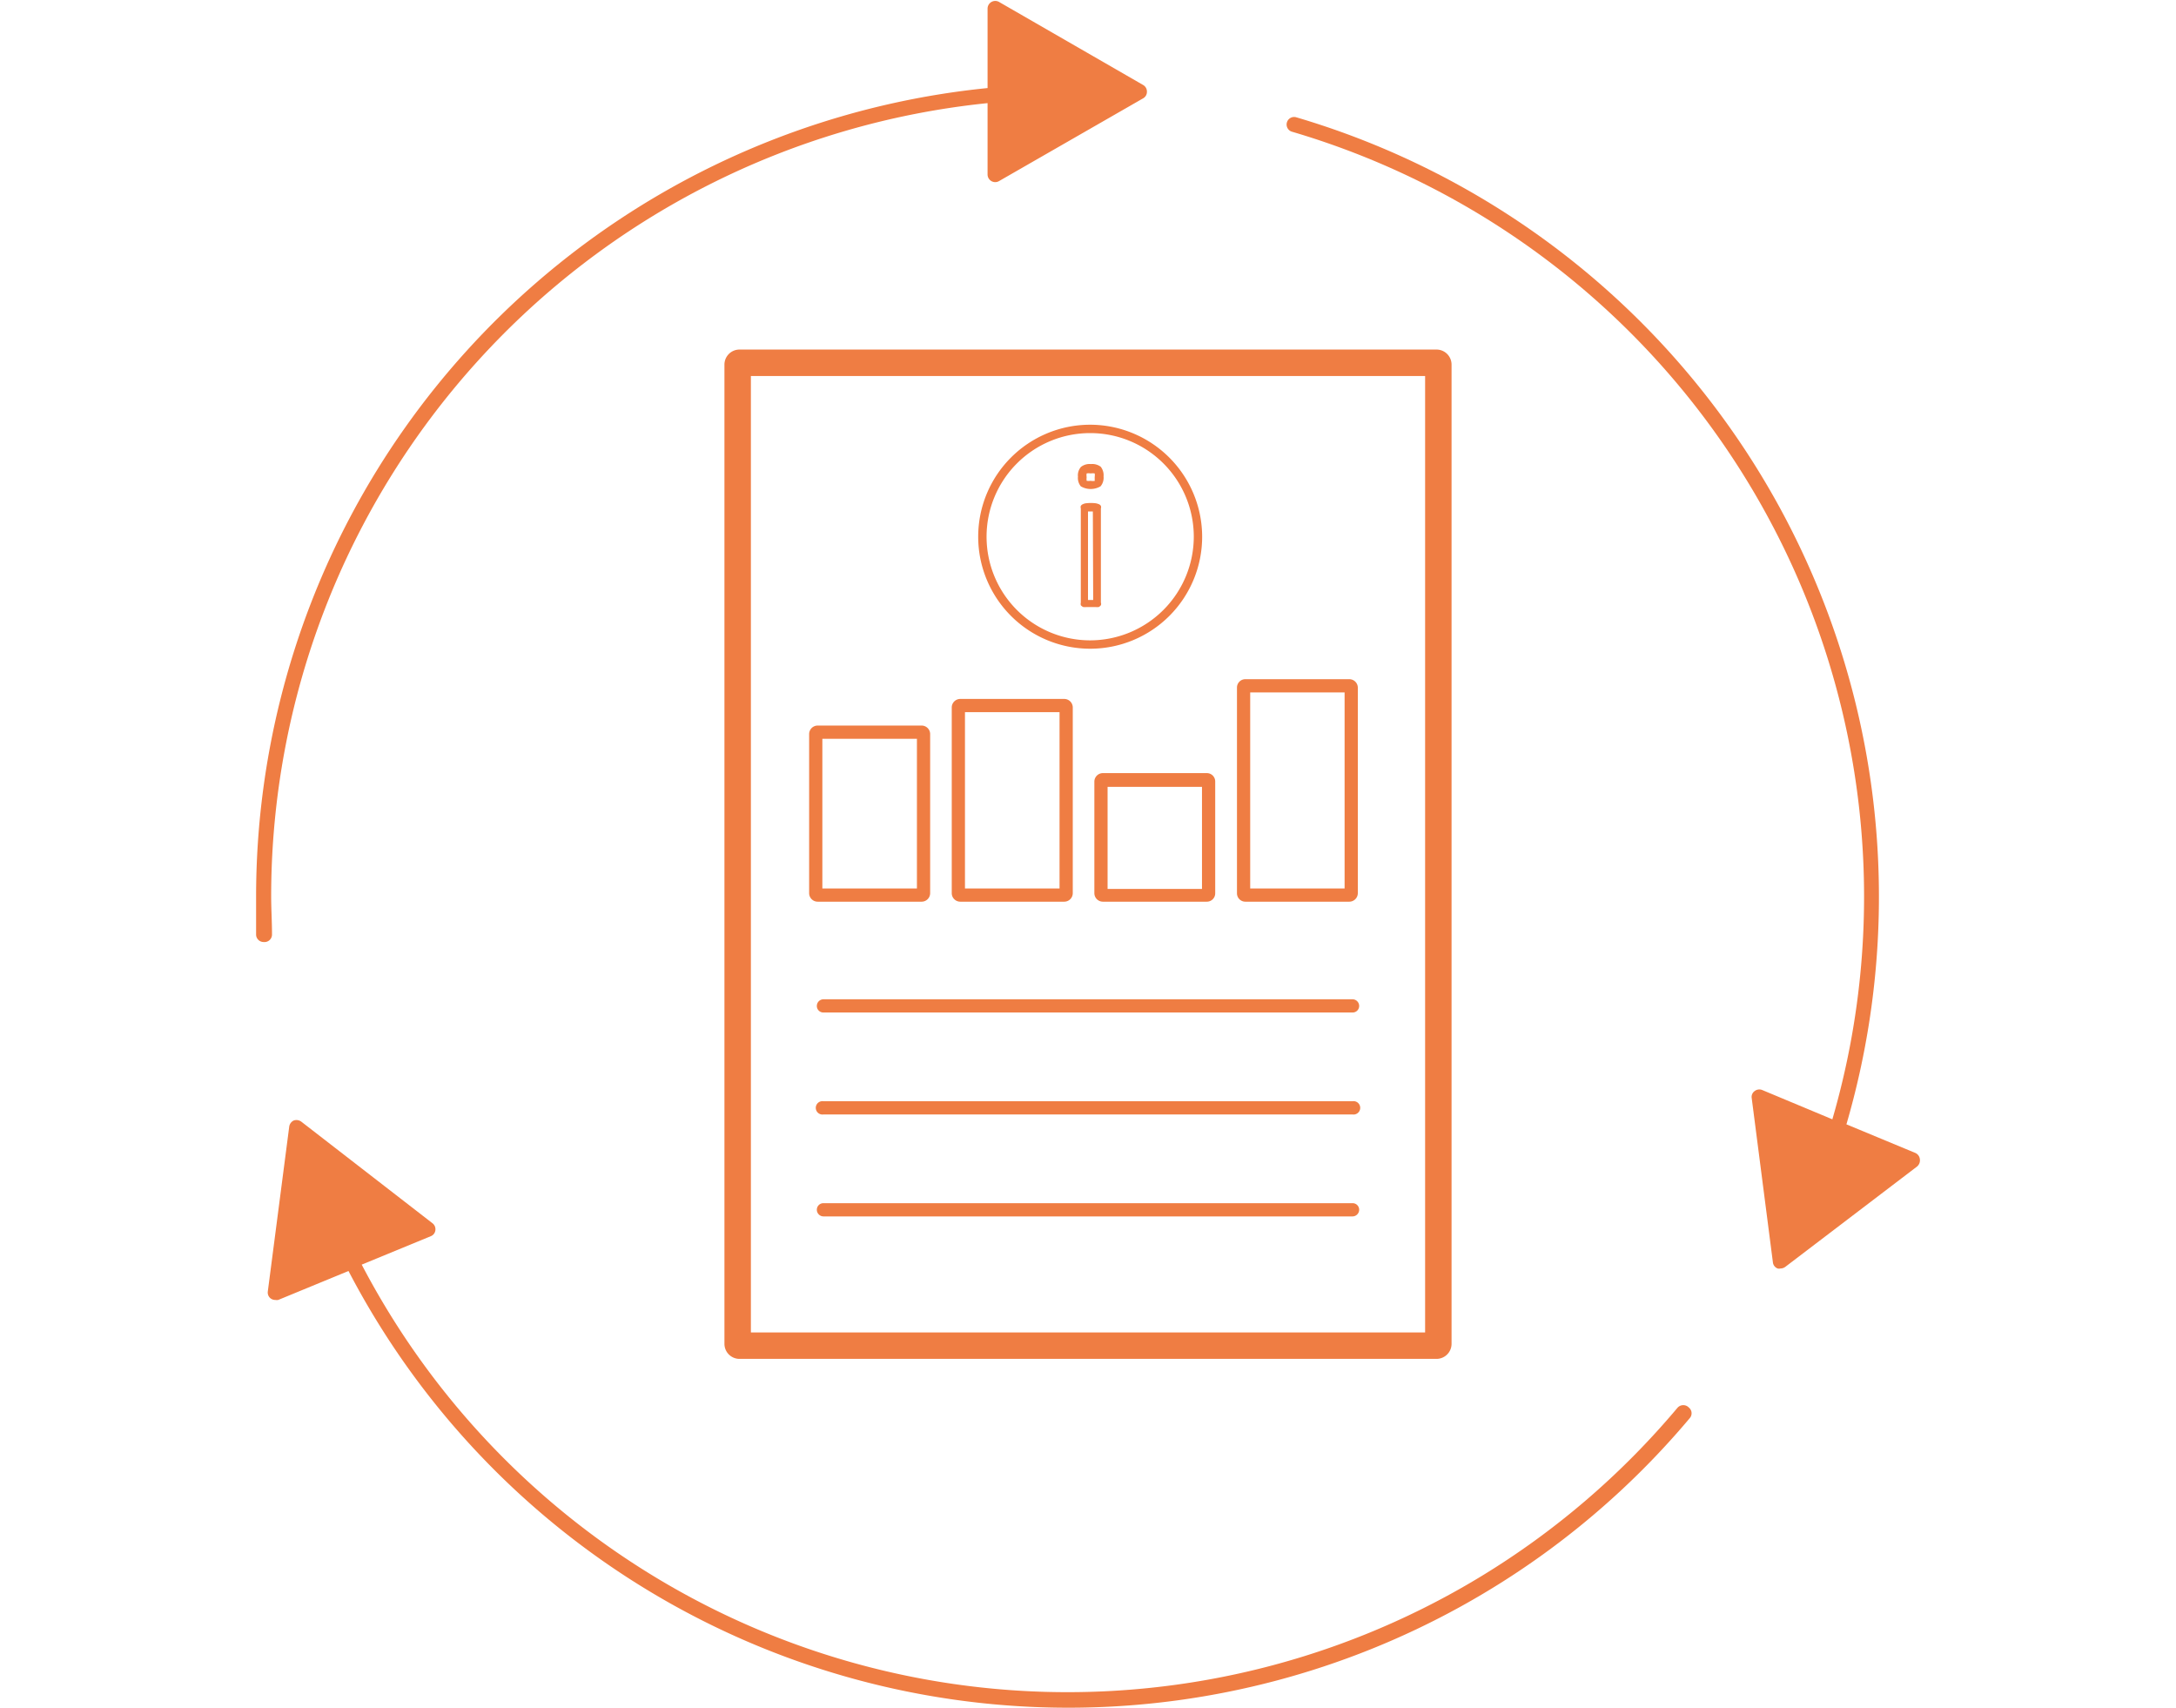 <svg xmlns="http://www.w3.org/2000/svg" width="130" height="102.05" viewBox="0 0 130 102.05">
  <defs>
    <style>
      .cls-1 {
        fill: #ef7d43;
      }
    </style>
  </defs>
  <title>energiasutilitiesicon</title>
  <g id="Layer_1" data-name="Layer 1">
    <g>
      <path class="cls-1" d="M16.25,55.8c0-.76-.05-1.53-.05-2.3A47.65,47.65,0,0,1,59,6.16v4.27a.46.46,0,0,0,.45.45.46.46,0,0,0,.23-.06L68.3,5.87a.44.44,0,0,0,.22-.39.45.45,0,0,0-.22-.4L59.71.13A.46.46,0,0,0,59,.52V5.26A48.54,48.54,0,0,0,15.3,53.5c0,.79,0,1.57,0,2.34a.45.45,0,0,0,.45.43h0A.45.45,0,0,0,16.25,55.8Z"/>
      <path class="cls-1" d="M100.21,84.1a47.58,47.58,0,0,1-78.6-8.56l4.13-1.7a.43.43,0,0,0,.27-.35.45.45,0,0,0-.17-.42L18,67a.49.49,0,0,0-.45-.07.48.48,0,0,0-.27.36L16,77.14a.45.45,0,0,0,.17.42.47.47,0,0,0,.28.09.51.51,0,0,0,.17,0l4.2-1.73a48.49,48.49,0,0,0,80.13,8.79.44.44,0,0,0-.05-.63A.46.46,0,0,0,100.21,84.1Z"/>
      <path class="cls-1" d="M114.43,68.87l-4.12-1.71A48.54,48.54,0,0,0,77.42,7a.45.45,0,0,0-.26.86,47.63,47.63,0,0,1,32.31,59l-4.19-1.75a.46.46,0,0,0-.45.06.43.43,0,0,0-.18.41l1.27,9.84a.44.44,0,0,0,.28.35.33.33,0,0,0,.17,0,.49.49,0,0,0,.28-.09l7.88-6a.48.48,0,0,0,.17-.42A.46.46,0,0,0,114.43,68.87Z"/>
    </g>
    <g>
      <path class="cls-1" d="M85.82,20.88H44.18a.9.9,0,0,0-.9.91V80.26a.9.9,0,0,0,.9.91H85.82a.9.9,0,0,0,.9-.91V21.79A.9.9,0,0,0,85.82,20.88Zm-.68,58.71H44.86V22.46H85.14Z"/>
      <path class="cls-1" d="M80.8,59.69H49.2a.4.4,0,0,0-.4.4.39.39,0,0,0,.4.39H80.8a.39.39,0,0,0,.4-.39A.4.4,0,0,0,80.8,59.69Z"/>
      <path class="cls-1" d="M80.8,65.78H49.2a.4.4,0,1,0,0,.79H80.8a.4.4,0,1,0,0-.79Z"/>
      <path class="cls-1" d="M80.8,71.87H49.2a.39.39,0,0,0-.4.39.4.4,0,0,0,.4.4H80.8a.4.4,0,0,0,.4-.4A.39.39,0,0,0,80.8,71.87Z"/>
      <path class="cls-1" d="M48.85,53.86h6.21a.51.51,0,0,0,.51-.51v-9.5a.51.51,0,0,0-.51-.51H48.85a.51.51,0,0,0-.51.51v9.5A.51.51,0,0,0,48.85,53.86Zm.28-9.73h5.65v8.94H49.13Z"/>
      <path class="cls-1" d="M56.86,42.26V53.35a.51.51,0,0,0,.51.51h6.21a.51.51,0,0,0,.51-.51V42.26a.51.51,0,0,0-.51-.51H57.37A.51.51,0,0,0,56.86,42.26Zm.79.28H63.3V53.07H57.65Z"/>
      <path class="cls-1" d="M65.89,53.86H72.1a.5.5,0,0,0,.5-.51V46.69a.5.5,0,0,0-.5-.51H65.89a.51.51,0,0,0-.51.51v6.66A.51.51,0,0,0,65.89,53.86ZM66.17,47h5.64v6.1H66.17Z"/>
      <path class="cls-1" d="M73.9,41.08V53.35a.5.5,0,0,0,.5.51h6.21a.51.51,0,0,0,.51-.51V41.08a.51.51,0,0,0-.51-.51H74.4A.5.5,0,0,0,73.9,41.08Zm.79.28h5.64V53.07H74.69Z"/>
    </g>
    <g>
      <path class="cls-1" d="M65.63,30.11a.74.74,0,0,0-.19-.05,2.44,2.44,0,0,0-.54,0,.56.56,0,0,0-.19.05.27.27,0,0,0-.14.11.25.25,0,0,0,0,.15V36a.33.33,0,0,0,0,.15.37.37,0,0,0,.15.11.74.74,0,0,0,.19,0h.54a.74.74,0,0,0,.19,0,.35.35,0,0,0,.13-.11.2.2,0,0,0,0-.15V30.37a.23.23,0,0,0,0-.15A.24.24,0,0,0,65.63,30.11Zm-.32,5.73H65V30.55h.29Z"/>
      <path class="cls-1" d="M65.17,27.72a.83.83,0,0,0-.59.17.76.76,0,0,0-.18.58.8.8,0,0,0,.17.58,1.17,1.17,0,0,0,1.18,0,.8.8,0,0,0,.18-.59.82.82,0,0,0-.17-.58A.85.85,0,0,0,65.17,27.72Zm.25,1a.68.68,0,0,1-.26,0,.9.9,0,0,1-.24,0,.76.76,0,0,1,0-.22.58.58,0,0,1,0-.22.64.64,0,0,1,.24,0,.74.74,0,0,1,.24,0,.67.67,0,0,1,0,.21c0,.14,0,.22,0,.22Z"/>
      <path class="cls-1" d="M65.13,25.37a6.69,6.69,0,1,0,6.69,6.69A6.7,6.7,0,0,0,65.13,25.37Zm0,12.88a6.19,6.19,0,1,1,6.19-6.19A6.2,6.2,0,0,1,65.13,38.25Z"/>
    </g>
  </g>
</svg>
